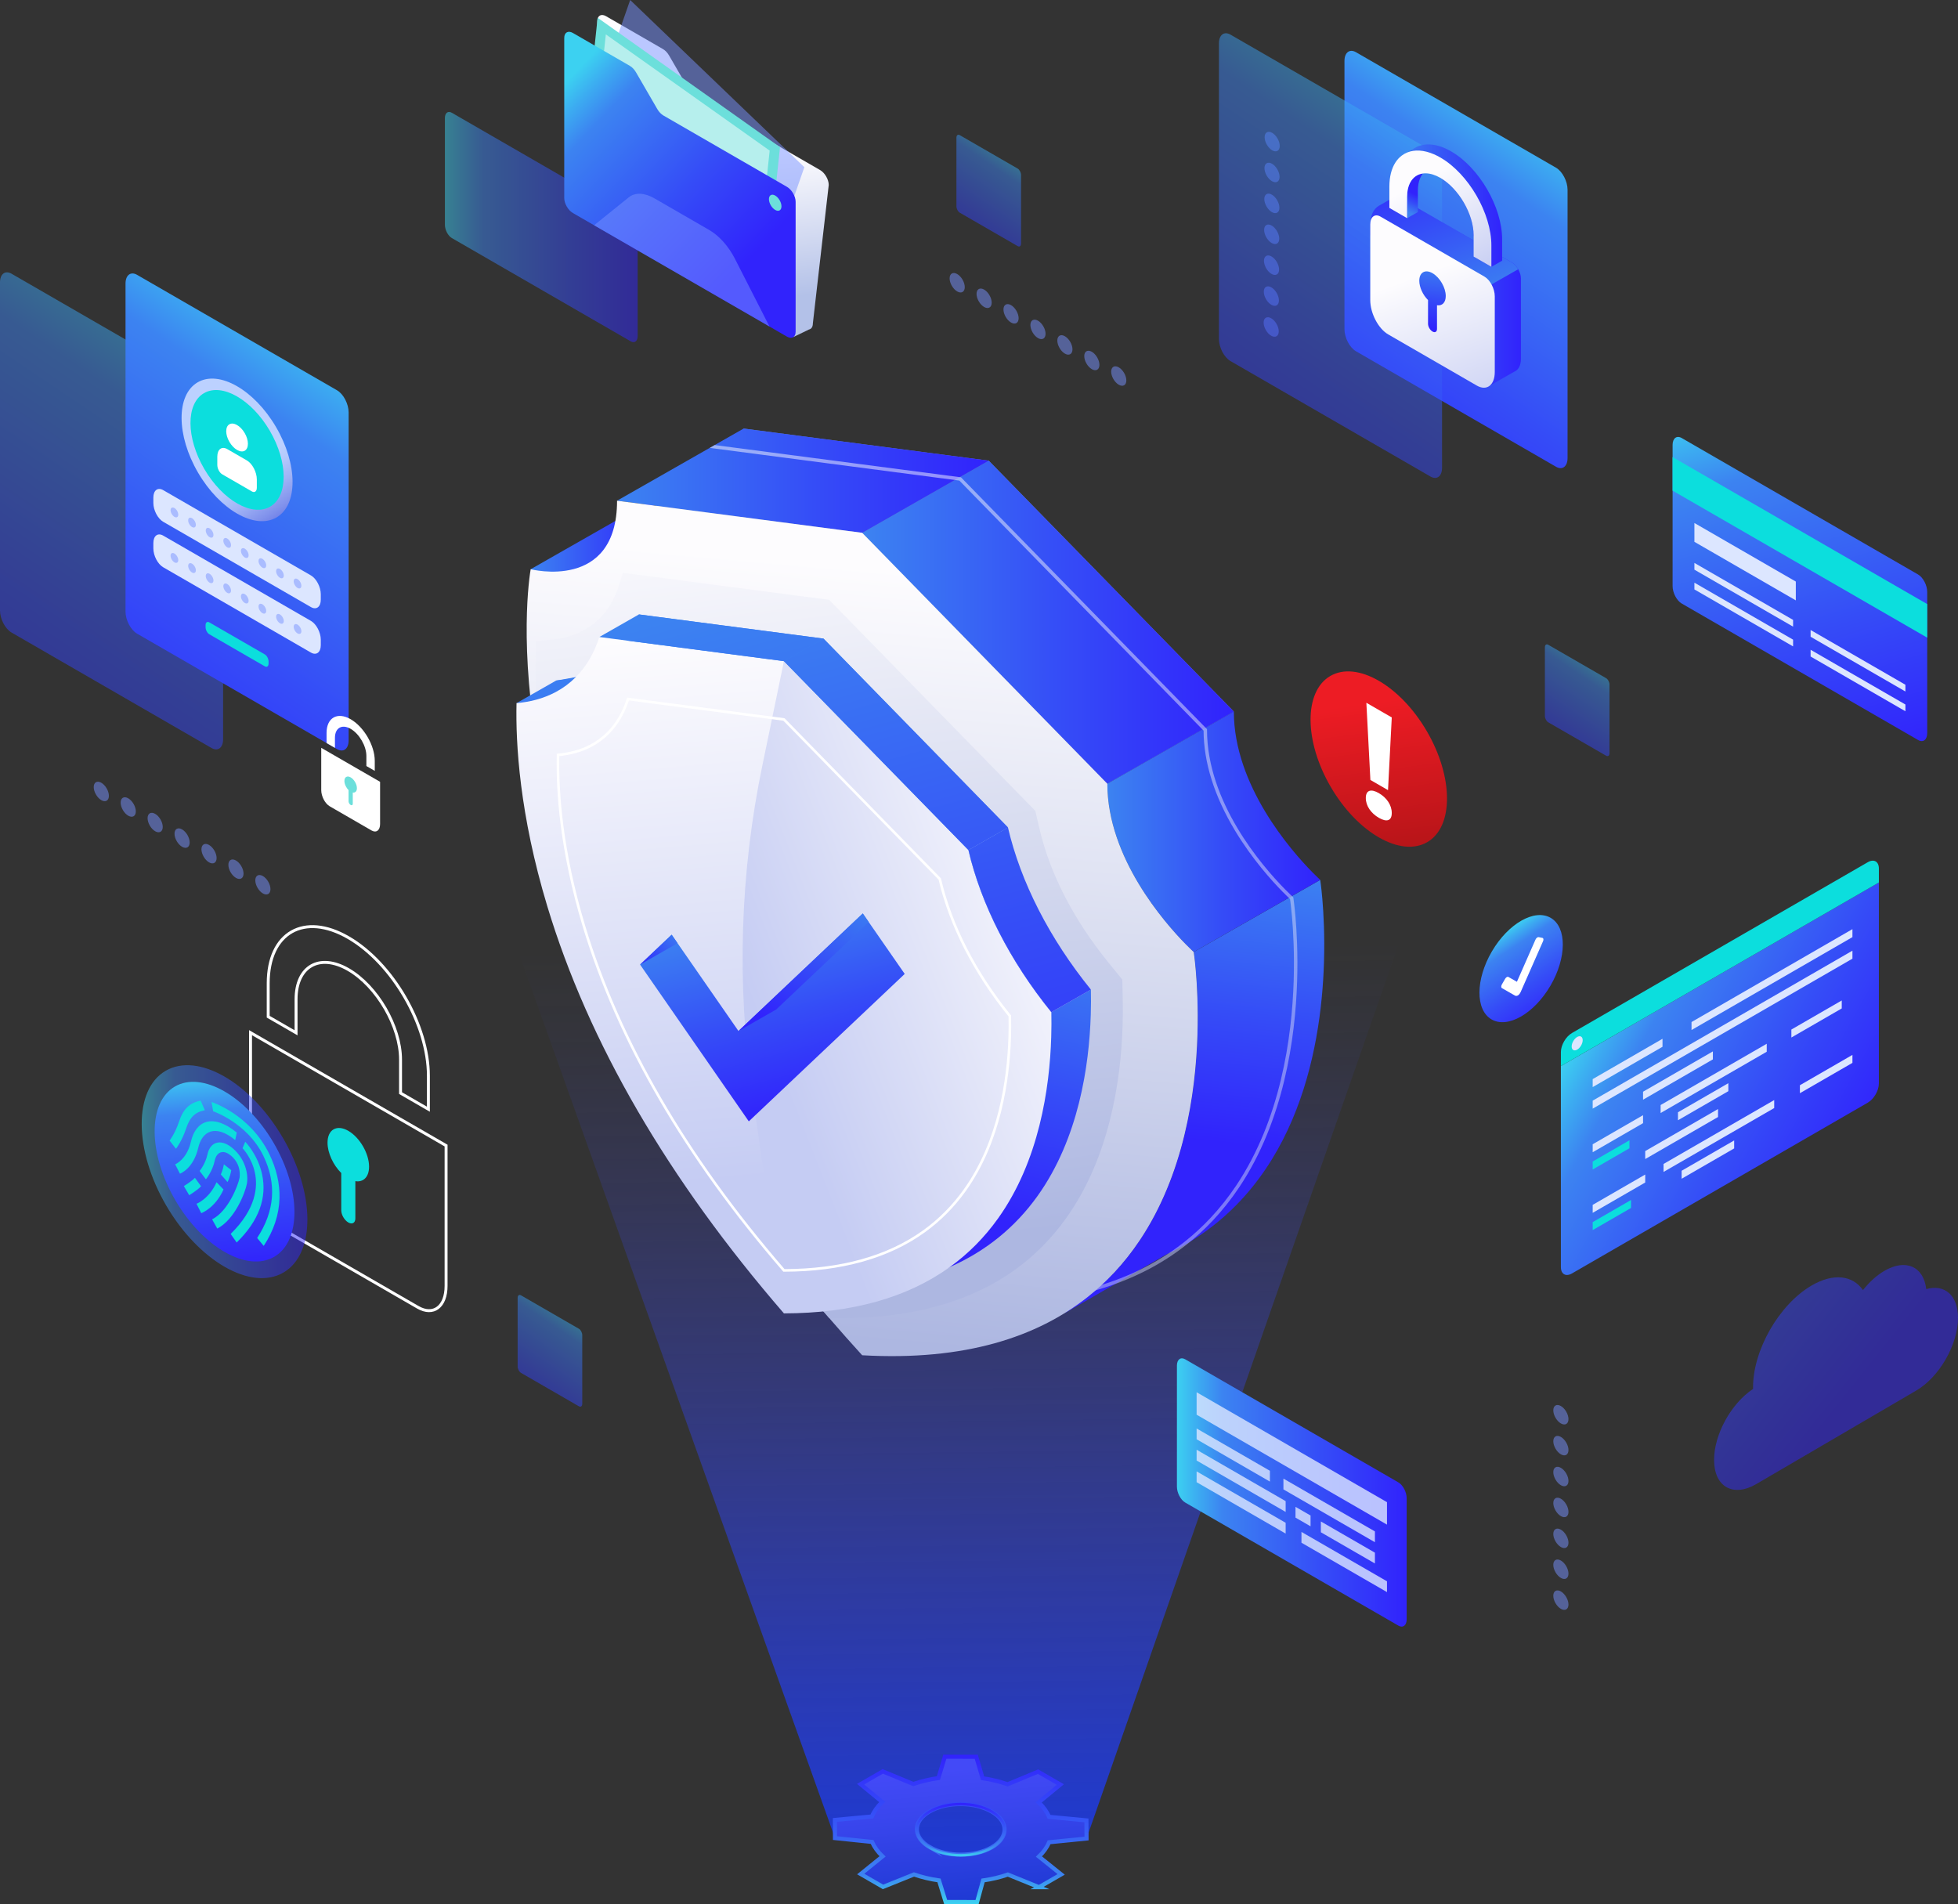 <?xml version="1.0" encoding="UTF-8"?> <svg xmlns="http://www.w3.org/2000/svg" xmlns:xlink="http://www.w3.org/1999/xlink" id="Layer_2" viewBox="0 0 4999.99 4862.19"><rect x="0" y="0" width="4999.99" height="4862.19" fill="#333333" stroke="none"/><defs><style>.cls-1{fill:url(#linear-gradient-38);}.cls-1,.cls-2,.cls-3,.cls-4,.cls-5,.cls-6,.cls-7,.cls-8,.cls-9,.cls-10,.cls-11,.cls-12,.cls-13,.cls-14,.cls-15,.cls-16,.cls-17,.cls-18,.cls-19,.cls-20,.cls-21,.cls-22,.cls-23,.cls-24,.cls-25,.cls-26,.cls-27,.cls-28,.cls-29,.cls-30,.cls-31,.cls-32,.cls-33,.cls-34,.cls-35,.cls-36,.cls-37,.cls-38,.cls-39,.cls-40,.cls-41,.cls-42,.cls-43,.cls-44,.cls-45,.cls-46,.cls-47,.cls-48,.cls-49,.cls-50,.cls-51,.cls-52,.cls-53,.cls-54{stroke-width:0px;}.cls-2{fill:url(#linear-gradient-12);}.cls-3{fill:#6cdfdb;}.cls-4{fill:url(#linear-gradient-17);}.cls-5{fill:url(#linear-gradient-19);}.cls-6{fill:url(#linear-gradient-33);}.cls-7{fill:url(#linear-gradient);}.cls-55,.cls-12,.cls-13,.cls-16,.cls-19,.cls-30,.cls-35,.cls-38,.cls-40,.cls-42{opacity:.5;}.cls-8{fill:url(#linear-gradient-21);}.cls-9{opacity:.8;}.cls-9,.cls-12,.cls-13,.cls-16,.cls-19,.cls-30,.cls-35,.cls-38,.cls-40,.cls-42{isolation:isolate;}.cls-9,.cls-54{fill:#dce6ff;}.cls-10{fill:#6c83b7;}.cls-11{fill:url(#linear-gradient-42);}.cls-12{fill:url(#linear-gradient-41);}.cls-13{fill:url(#linear-gradient-37);}.cls-14{fill:url(#linear-gradient-15);}.cls-15{fill:url(#linear-gradient-11);}.cls-16{fill:url(#linear-gradient-3);}.cls-17{fill:url(#linear-gradient-31);}.cls-56{stroke:url(#linear-gradient-30);stroke-width:6.36px;}.cls-56,.cls-57,.cls-58{fill:none;stroke-miterlimit:10;}.cls-57{stroke:url(#linear-gradient-29);stroke-width:10.49px;}.cls-18{fill:url(#linear-gradient-40);}.cls-19,.cls-26{fill:#fff;}.cls-20{fill:url(#linear-gradient-13);}.cls-21{fill:url(#linear-gradient-23);}.cls-22{fill:url(#linear-gradient-25);}.cls-23{fill:url(#linear-gradient-43);}.cls-24{fill:url(#linear-gradient-16);}.cls-25{fill:url(#linear-gradient-22);}.cls-27{fill:url(#linear-gradient-35);}.cls-28{fill:url(#linear-gradient-32);}.cls-29{fill:url(#linear-gradient-20);}.cls-30{fill:url(#linear-gradient-27);}.cls-31{fill:url(#linear-gradient-14);}.cls-32{fill:url(#linear-gradient-2);}.cls-33{fill:url(#linear-gradient-45);}.cls-34{fill:#0cdedd;}.cls-35{fill:url(#linear-gradient-4);}.cls-36{fill:url(#linear-gradient-7);}.cls-37{fill:url(#linear-gradient-39);}.cls-38{fill:url(#linear-gradient-6);}.cls-39{fill:url(#linear-gradient-9);}.cls-40{fill:url(#linear-gradient-5);}.cls-41{fill:#7892ff;}.cls-42{fill:url(#linear-gradient-34);}.cls-43{fill:url(#linear-gradient-36);}.cls-44{fill:url(#linear-gradient-48);}.cls-58{stroke:#fff;stroke-width:7.48px;}.cls-45{fill:url(#linear-gradient-8);}.cls-46{fill:url(#linear-gradient-47);}.cls-47{fill:url(#linear-gradient-24);}.cls-48{fill:url(#linear-gradient-26);}.cls-49{fill:url(#linear-gradient-18);}.cls-50{fill:url(#linear-gradient-44);}.cls-51{fill:url(#linear-gradient-46);}.cls-52{fill:url(#linear-gradient-28);}.cls-53{fill:url(#linear-gradient-10);}</style><linearGradient id="linear-gradient" x1="2445.81" y1="2441.73" x2="2473.05" y2="104.38" gradientTransform="translate(0 4861) scale(1 -1)" gradientUnits="userSpaceOnUse"><stop offset="0" stop-color="#434af7" stop-opacity="0"></stop><stop offset=".1" stop-color="#4149f5" stop-opacity=".05"></stop><stop offset=".27" stop-color="#3c46f0" stop-opacity=".18"></stop><stop offset=".49" stop-color="#3443e8" stop-opacity=".39"></stop><stop offset=".75" stop-color="#293ede" stop-opacity=".69"></stop><stop offset="1" stop-color="#1e39d3"></stop></linearGradient><linearGradient id="linear-gradient-2" x1="3005.43" y1="1049.9" x2="3592.12" y2="1049.9" gradientTransform="translate(0 4861) scale(1 -1)" gradientUnits="userSpaceOnUse"><stop offset="0" stop-color="#3cd1f1"></stop><stop offset=".09" stop-color="#3cacf1"></stop><stop offset=".2" stop-color="#3c83f1"></stop><stop offset=".63" stop-color="#354cf7"></stop><stop offset="1" stop-color="#3123fc"></stop></linearGradient><linearGradient id="linear-gradient-3" x1="4090.94" y1="3166.88" x2="3933.88" y2="2933.89" gradientTransform="translate(0 4861) scale(1 -1)" gradientUnits="userSpaceOnUse"><stop offset="0" stop-color="#3cd1f1"></stop><stop offset=".09" stop-color="#3cacf1"></stop><stop offset=".2" stop-color="#3c83f1"></stop><stop offset=".63" stop-color="#354cf7"></stop><stop offset="1" stop-color="#3123fc"></stop></linearGradient><linearGradient id="linear-gradient-4" x1="2588.23" y1="4468.21" x2="2431.17" y2="4235.22" gradientTransform="translate(0 4861) scale(1 -1)" gradientUnits="userSpaceOnUse"><stop offset="0" stop-color="#3cd1f1"></stop><stop offset=".09" stop-color="#3cacf1"></stop><stop offset=".2" stop-color="#3c83f1"></stop><stop offset=".63" stop-color="#354cf7"></stop><stop offset="1" stop-color="#3123fc"></stop></linearGradient><linearGradient id="linear-gradient-5" x1="1467.75" y1="1505.63" x2="1310.68" y2="1272.63" gradientTransform="translate(0 4861) scale(1 -1)" gradientUnits="userSpaceOnUse"><stop offset="0" stop-color="#3cd1f1"></stop><stop offset=".09" stop-color="#3cacf1"></stop><stop offset=".2" stop-color="#3c83f1"></stop><stop offset=".63" stop-color="#354cf7"></stop><stop offset="1" stop-color="#3123fc"></stop></linearGradient><linearGradient id="linear-gradient-6" x1="573.2" y1="3984.2" x2="-141.3" y2="2924.29" gradientTransform="translate(0 4861) scale(1 -1)" gradientUnits="userSpaceOnUse"><stop offset="0" stop-color="#3cd1f1"></stop><stop offset=".09" stop-color="#3cacf1"></stop><stop offset=".2" stop-color="#3c83f1"></stop><stop offset=".63" stop-color="#354cf7"></stop><stop offset="1" stop-color="#3123fc"></stop></linearGradient><linearGradient id="linear-gradient-7" x1="893.74" y1="3981.36" x2="179.25" y2="2921.45" gradientTransform="translate(0 4861) scale(1 -1)" gradientUnits="userSpaceOnUse"><stop offset="0" stop-color="#3cd1f1"></stop><stop offset=".09" stop-color="#3cacf1"></stop><stop offset=".2" stop-color="#3c83f1"></stop><stop offset=".63" stop-color="#354cf7"></stop><stop offset="1" stop-color="#3123fc"></stop></linearGradient><linearGradient id="linear-gradient-8" x1="412.78" y1="3350.13" x2="672.34" y2="3066.54" gradientTransform="translate(-1535.57 3911.22) rotate(60.31) scale(1 -1) skewX(-30)" gradientUnits="userSpaceOnUse"><stop offset=".53" stop-color="#bcd1ff"></stop><stop offset=".59" stop-color="#b4c9fc"></stop><stop offset=".68" stop-color="#a1b4f6"></stop><stop offset=".79" stop-color="#8192ec"></stop><stop offset=".91" stop-color="#5663df"></stop><stop offset="1" stop-color="#3540d5"></stop></linearGradient><linearGradient id="linear-gradient-9" x1="1355.18" y1="3472.66" x2="1678.33" y2="3472.66" gradientTransform="translate(0 4861) scale(1 -1)" gradientUnits="userSpaceOnUse"><stop offset="0" stop-color="#3c83f1"></stop><stop offset=".54" stop-color="#354cf7"></stop><stop offset="1" stop-color="#3123fc"></stop></linearGradient><linearGradient id="linear-gradient-10" x1="3125.11" y1="2657.07" x2="3050.73" y2="1950.44" gradientTransform="translate(0 4861) scale(1 -1)" gradientUnits="userSpaceOnUse"><stop offset="0" stop-color="#3c83f1"></stop><stop offset=".54" stop-color="#354cf7"></stop><stop offset="1" stop-color="#3123fc"></stop></linearGradient><linearGradient id="linear-gradient-11" x1="2543.33" y1="4301.75" x2="3639.25" y2="4301.75" gradientTransform="translate(-.87 5010.43) rotate(30) scale(1 -1) skewX(-30)" gradientUnits="userSpaceOnUse"><stop offset="0" stop-color="#3c83f1"></stop><stop offset=".54" stop-color="#354cf7"></stop><stop offset="1" stop-color="#3123fc"></stop></linearGradient><linearGradient id="linear-gradient-12" x1="3266.13" y1="4049.84" x2="3893.94" y2="4049.84" gradientTransform="translate(-.87 5010.43) rotate(30) scale(1 -1) skewX(-30)" gradientUnits="userSpaceOnUse"><stop offset="0" stop-color="#3c83f1"></stop><stop offset=".54" stop-color="#354cf7"></stop><stop offset="1" stop-color="#3123fc"></stop></linearGradient><linearGradient id="linear-gradient-13" x1="1820.52" y1="4301.75" x2="2916.45" y2="4301.75" gradientTransform="translate(-.87 5010.43) rotate(30) scale(1 -1) skewX(-30)" gradientUnits="userSpaceOnUse"><stop offset="0" stop-color="#3c83f1"></stop><stop offset=".54" stop-color="#354cf7"></stop><stop offset="1" stop-color="#3123fc"></stop></linearGradient><linearGradient id="linear-gradient-14" x1="3012.67" y1="1635.61" x2="2283.26" y2="3873.87" gradientTransform="translate(0 4861) scale(1 -1)" gradientUnits="userSpaceOnUse"><stop offset="0" stop-color="#c5ccf3"></stop><stop offset=".25" stop-color="#d3d8f5"></stop><stop offset="1" stop-color="#fdfcfe"></stop></linearGradient><linearGradient id="linear-gradient-15" x1="2084.14" y1="1446.29" x2="2260.42" y2="3408.86" gradientTransform="translate(0 4861) scale(1 -1)" gradientUnits="userSpaceOnUse"><stop offset="0" stop-color="#adb7e1"></stop><stop offset=".46" stop-color="#d3d8ee"></stop><stop offset="1" stop-color="#fdfcfe"></stop></linearGradient><linearGradient id="linear-gradient-16" x1="2244.2" y1="1665.08" x2="2005.38" y2="3619.01" gradientTransform="translate(0 4861) scale(1 -1)" gradientUnits="userSpaceOnUse"><stop offset="0" stop-color="#adb7e1"></stop><stop offset=".46" stop-color="#d3d8ee"></stop><stop offset="1" stop-color="#fdfcfe"></stop></linearGradient><linearGradient id="linear-gradient-17" x1="2093" y1="2607.13" x2="1931.58" y2="1880.78" gradientTransform="translate(0 4861) scale(1 -1)" gradientUnits="userSpaceOnUse"><stop offset="0" stop-color="#3c83f1"></stop><stop offset=".54" stop-color="#354cf7"></stop><stop offset="1" stop-color="#3123fc"></stop></linearGradient><linearGradient id="linear-gradient-18" x1="1365.39" y1="3206.63" x2="1861.21" y2="1376.23" gradientTransform="translate(0 4861) scale(1 -1)" gradientUnits="userSpaceOnUse"><stop offset="0" stop-color="#3c83f1"></stop><stop offset=".54" stop-color="#354cf7"></stop><stop offset="1" stop-color="#3123fc"></stop></linearGradient><linearGradient id="linear-gradient-19" x1="1769.14" y1="1836.19" x2="1646.38" y2="3234.61" gradientTransform="translate(0 4861) scale(1 -1)" gradientUnits="userSpaceOnUse"><stop offset="0" stop-color="#c5ccf3"></stop><stop offset=".25" stop-color="#d3d8f5"></stop><stop offset="1" stop-color="#fdfcfe"></stop></linearGradient><linearGradient id="linear-gradient-20" x1="1926.94" y1="2277.51" x2="2767.2" y2="2606.57" gradientTransform="translate(0 4861) scale(1 -1)" gradientUnits="userSpaceOnUse"><stop offset="0" stop-color="#c5ccf3"></stop><stop offset=".25" stop-color="#d3d8f5"></stop><stop offset="1" stop-color="#fdfcfe"></stop></linearGradient><linearGradient id="linear-gradient-21" x1="2162.69" y1="3422.6" x2="2658.51" y2="1592.2" gradientTransform="translate(0 4861) scale(1 -1)" gradientUnits="userSpaceOnUse"><stop offset="0" stop-color="#3c83f1"></stop><stop offset=".54" stop-color="#354cf7"></stop><stop offset="1" stop-color="#3123fc"></stop></linearGradient><linearGradient id="linear-gradient-22" x1="2367.43" y1="3478.07" x2="2863.25" y2="1647.66" gradientTransform="translate(0 4861) scale(1 -1)" gradientUnits="userSpaceOnUse"><stop offset="0" stop-color="#3c83f1"></stop><stop offset=".54" stop-color="#354cf7"></stop><stop offset="1" stop-color="#3123fc"></stop></linearGradient><linearGradient id="linear-gradient-23" x1="1792.36" y1="3322.29" x2="2288.18" y2="1491.88" gradientTransform="translate(0 4861) scale(1 -1)" gradientUnits="userSpaceOnUse"><stop offset="0" stop-color="#3c83f1"></stop><stop offset=".54" stop-color="#354cf7"></stop><stop offset="1" stop-color="#3123fc"></stop></linearGradient><linearGradient id="linear-gradient-24" x1="1932.55" y1="2533.06" x2="2066.31" y2="2039.26" gradientTransform="translate(0 4861) scale(1 -1)" gradientUnits="userSpaceOnUse"><stop offset="0" stop-color="#3c83f1"></stop><stop offset=".54" stop-color="#354cf7"></stop><stop offset="1" stop-color="#3123fc"></stop></linearGradient><linearGradient id="linear-gradient-25" x1="1739.01" y1="2478.65" x2="1634.04" y2="2380" gradientTransform="translate(0 4861) scale(1 -1)" gradientUnits="userSpaceOnUse"><stop offset="0" stop-color="#3c83f1"></stop><stop offset=".54" stop-color="#354cf7"></stop><stop offset="1" stop-color="#3123fc"></stop></linearGradient><linearGradient id="linear-gradient-26" x1="2168.59" y1="2585.52" x2="1986.58" y2="2244.9" gradientTransform="translate(0 4861) scale(1 -1)" gradientUnits="userSpaceOnUse"><stop offset="0" stop-color="#3c83f1"></stop><stop offset=".54" stop-color="#354cf7"></stop><stop offset="1" stop-color="#3123fc"></stop></linearGradient><linearGradient id="linear-gradient-27" x1="3942.36" y1="1908.62" x2="4724.36" y2="1285.92" gradientTransform="translate(0 4861) scale(1 -1)" gradientUnits="userSpaceOnUse"><stop offset="0" stop-color="#3cd1f1"></stop><stop offset=".09" stop-color="#3cacf1"></stop><stop offset=".2" stop-color="#3c83f1"></stop><stop offset=".63" stop-color="#354cf7"></stop><stop offset="1" stop-color="#3123fc"></stop></linearGradient><linearGradient id="linear-gradient-28" x1="2118.89" y1="896.66" x2="2466.37" y2="599.75" gradientTransform="translate(-280.19 3974.23) rotate(30) scale(1 -1) skewX(30)" gradientUnits="userSpaceOnUse"><stop offset="0" stop-color="#434af7"></stop><stop offset=".37" stop-color="#3845ec"></stop><stop offset="1" stop-color="#1e39d3"></stop></linearGradient><linearGradient id="linear-gradient-29" x1="2453.32" y1="380.34" x2="2453.32" y2="-1.19" gradientTransform="translate(0 4861) scale(1 -1)" gradientUnits="userSpaceOnUse"><stop offset="0" stop-color="#3123fc"></stop><stop offset=".37" stop-color="#354cf7"></stop><stop offset=".8" stop-color="#3c83f1"></stop><stop offset=".91" stop-color="#3cacf1"></stop><stop offset="1" stop-color="#3cd1f1"></stop></linearGradient><linearGradient id="linear-gradient-30" x1="2453.31" y1="120.38" x2="2453.31" y2="257.36" gradientTransform="translate(0 4861) scale(1 -1)" gradientUnits="userSpaceOnUse"><stop offset="0" stop-color="#3cd1f1"></stop><stop offset=".09" stop-color="#3cacf1"></stop><stop offset=".2" stop-color="#3c83f1"></stop><stop offset=".63" stop-color="#354cf7"></stop><stop offset="1" stop-color="#3123fc"></stop></linearGradient><linearGradient id="linear-gradient-31" x1="3963.63" y1="3626.44" x2="3808.82" y2="3917.7" gradientTransform="translate(-617.02 2390.39) rotate(60.31) scale(1 -1) skewX(-30)" gradientUnits="userSpaceOnUse"><stop offset="0" stop-color="#b01417"></stop><stop offset=".3" stop-color="#c3161b"></stop><stop offset="1" stop-color="#ed1c24"></stop></linearGradient><linearGradient id="linear-gradient-32" x1="4281.51" y1="1855.3" x2="4970.28" y2="1108.25" gradientTransform="translate(398.42 6785.2) rotate(-30) scale(1 -1) skewX(30)" gradientUnits="userSpaceOnUse"><stop offset="0" stop-color="#3cd1f1"></stop><stop offset=".09" stop-color="#3cacf1"></stop><stop offset=".2" stop-color="#3c83f1"></stop><stop offset=".63" stop-color="#354cf7"></stop><stop offset="1" stop-color="#3123fc"></stop></linearGradient><linearGradient id="linear-gradient-33" x1="5127.8" y1="3844.72" x2="5413.1" y2="2901.02" gradientTransform="translate(-679 4861) scale(1 -1)" gradientUnits="userSpaceOnUse"><stop offset="0" stop-color="#3cd1f1"></stop><stop offset=".09" stop-color="#3cacf1"></stop><stop offset=".2" stop-color="#3c83f1"></stop><stop offset=".63" stop-color="#354cf7"></stop><stop offset="1" stop-color="#3123fc"></stop></linearGradient><linearGradient id="linear-gradient-34" x1="1136.14" y1="4281.2" x2="1628.33" y2="4281.2" gradientTransform="translate(0 4861) scale(1 -1)" gradientUnits="userSpaceOnUse"><stop offset="0" stop-color="#3cd1f1"></stop><stop offset=".09" stop-color="#3cacf1"></stop><stop offset=".2" stop-color="#3c83f1"></stop><stop offset=".63" stop-color="#354cf7"></stop><stop offset="1" stop-color="#3123fc"></stop></linearGradient><linearGradient id="linear-gradient-35" x1="1856.84" y1="4082.49" x2="1814.39" y2="4448.65" gradientTransform="translate(0 4861) scale(1 -1)" gradientUnits="userSpaceOnUse"><stop offset="0" stop-color="#b3c1e8"></stop><stop offset=".42" stop-color="#d3daf1"></stop><stop offset="1" stop-color="#fdfcfe"></stop></linearGradient><linearGradient id="linear-gradient-36" x1="1588.06" y1="4580.2" x2="1990.09" y2="4252.4" gradientTransform="translate(137.25 4632.87) rotate(30) scale(1 -1) skewX(-30)" gradientUnits="userSpaceOnUse"><stop offset="0" stop-color="#3cd1f1"></stop><stop offset=".09" stop-color="#3cacf1"></stop><stop offset=".2" stop-color="#3c83f1"></stop><stop offset=".63" stop-color="#354cf7"></stop><stop offset="1" stop-color="#3123fc"></stop></linearGradient><linearGradient id="linear-gradient-37" x1="361.83" y1="1869.06" x2="784.96" y2="1869.06" gradientTransform="translate(-864.89 4316.15) rotate(30.31) scale(1 -1)" gradientUnits="userSpaceOnUse"><stop offset="0" stop-color="#3cd1f1"></stop><stop offset=".09" stop-color="#3cacf1"></stop><stop offset=".2" stop-color="#3c83f1"></stop><stop offset=".63" stop-color="#354cf7"></stop><stop offset="1" stop-color="#3123fc"></stop></linearGradient><linearGradient id="linear-gradient-38" x1="548.96" y1="2125.18" x2="596.63" y2="1625.74" gradientTransform="translate(-864.89 4316.14) rotate(30.31) scale(1 -1)" gradientUnits="userSpaceOnUse"><stop offset="0" stop-color="#3cd1f1"></stop><stop offset=".09" stop-color="#3cacf1"></stop><stop offset=".2" stop-color="#3c83f1"></stop><stop offset=".63" stop-color="#354cf7"></stop><stop offset="1" stop-color="#3123fc"></stop></linearGradient><linearGradient id="linear-gradient-39" x1="3826.74" y1="2475.65" x2="3961.25" y2="2270.22" gradientTransform="translate(-137.17 324.93) rotate(59.69) scale(1 -1)" gradientUnits="userSpaceOnUse"><stop offset="0" stop-color="#3cd1f1"></stop><stop offset=".09" stop-color="#3cacf1"></stop><stop offset=".2" stop-color="#3c83f1"></stop><stop offset=".63" stop-color="#354cf7"></stop><stop offset="1" stop-color="#3123fc"></stop></linearGradient><linearGradient id="linear-gradient-40" x1="3960.88" y1="4558.52" x2="3359.3" y2="3666.1" gradientTransform="translate(0 4861) scale(1 -1)" gradientUnits="userSpaceOnUse"><stop offset="0" stop-color="#3cd1f1"></stop><stop offset=".09" stop-color="#3cacf1"></stop><stop offset=".2" stop-color="#3c83f1"></stop><stop offset=".63" stop-color="#354cf7"></stop><stop offset="1" stop-color="#3123fc"></stop></linearGradient><linearGradient id="linear-gradient-41" x1="3661.22" y1="4599.44" x2="3007.91" y2="3630.3" gradientTransform="translate(0 4861) scale(1 -1)" gradientUnits="userSpaceOnUse"><stop offset="0" stop-color="#3cd1f1"></stop><stop offset=".09" stop-color="#3cacf1"></stop><stop offset=".2" stop-color="#3c83f1"></stop><stop offset=".63" stop-color="#354cf7"></stop><stop offset="1" stop-color="#3123fc"></stop></linearGradient><linearGradient id="linear-gradient-42" x1="7836.06" y1="6732.52" x2="8203.26" y2="6732.52" gradientTransform="translate(-3220.36 4528.79) rotate(30) scale(1 -1) skewX(-30)" gradientUnits="userSpaceOnUse"><stop offset="0" stop-color="#3c83f1"></stop><stop offset=".54" stop-color="#354cf7"></stop><stop offset="1" stop-color="#3123fc"></stop></linearGradient><linearGradient id="linear-gradient-43" x1="8047.79" y1="6721.44" x2="7848.38" y2="6994.92" gradientTransform="translate(-3220.36 4528.79) rotate(30) scale(1 -1) skewX(-30)" gradientUnits="userSpaceOnUse"><stop offset="0" stop-color="#3c83f1"></stop><stop offset=".54" stop-color="#354cf7"></stop><stop offset="1" stop-color="#3123fc"></stop></linearGradient><linearGradient id="linear-gradient-44" x1="7128.1" y1="3759.11" x2="6979.25" y2="4162.59" gradientTransform="translate(-3345.78 4861) scale(1 -1)" gradientUnits="userSpaceOnUse"><stop offset="0" stop-color="#c5ccf3"></stop><stop offset=".25" stop-color="#d3d8f5"></stop><stop offset="1" stop-color="#fdfcfe"></stop></linearGradient><linearGradient id="linear-gradient-45" x1="7924.25" y1="6771.79" x2="7968.91" y2="6644.98" gradientTransform="translate(-3220.36 4528.79) rotate(30) scale(1 -1) skewX(-30)" gradientUnits="userSpaceOnUse"><stop offset="0" stop-color="#3c83f1"></stop><stop offset=".54" stop-color="#354cf7"></stop><stop offset="1" stop-color="#3123fc"></stop></linearGradient><linearGradient id="linear-gradient-46" x1="7832.97" y1="6948.31" x2="8147.83" y2="6948.31" gradientTransform="translate(-3220.36 4528.79) rotate(30) scale(1 -1) skewX(-30)" gradientUnits="userSpaceOnUse"><stop offset="0" stop-color="#3c83f1"></stop><stop offset=".54" stop-color="#354cf7"></stop><stop offset="1" stop-color="#3123fc"></stop></linearGradient><linearGradient id="linear-gradient-47" x1="7894.32" y1="6863.05" x2="7890.56" y2="6909.79" gradientTransform="translate(-3220.36 4528.79) rotate(30) scale(1 -1) skewX(-30)" gradientUnits="userSpaceOnUse"><stop offset="0" stop-color="#3c83f1"></stop><stop offset=".54" stop-color="#354cf7"></stop><stop offset="1" stop-color="#3123fc"></stop></linearGradient><linearGradient id="linear-gradient-48" x1="7125.38" y1="4141.98" x2="6972.6" y2="4400.52" gradientTransform="translate(-3345.78 4861) scale(1 -1)" gradientUnits="userSpaceOnUse"><stop offset="0" stop-color="#c5ccf3"></stop><stop offset=".25" stop-color="#d3d8f5"></stop><stop offset="1" stop-color="#fdfcfe"></stop></linearGradient></defs><g id="Cybersecurity_Privacy_Protection"><g id="Element"><path id="lighting" class="cls-7" d="m3642.8,2207.22H1243.87l888.37,2486.46,190.07.34c16.61,33.23,68.95,57.5,130.99,57.5s113.9-24.05,130.77-57.03l190.52.34,868.2-2487.61h.01Z"></path><g id="Data"><path class="cls-32" d="m3570.85,4151.09l-544.15-314.17c-11.75-6.78-21.27-24.98-21.27-40.64v-309.08c0-15.66,9.52-22.86,21.27-16.08l544.15,314.17c11.75,6.78,21.27,24.98,21.27,40.64v309.08c0,15.66-9.52,22.86-21.27,16.08Z"></path><polygon class="cls-9" points="3541.87 3893.26 3055.68 3612.56 3055.68 3555.19 3541.87 3835.89 3541.87 3893.26"></polygon><polygon class="cls-9" points="3283.06 3860.83 3055.68 3729.55 3055.68 3701.98 3283.06 3833.25 3283.06 3860.83"></polygon><polygon class="cls-9" points="3346.65 3897.54 3308.22 3875.35 3308.22 3847.78 3346.65 3869.97 3346.65 3897.54"></polygon><polygon class="cls-9" points="3511.02 3992.44 3373 3912.75 3373 3885.18 3511.02 3964.87 3511.02 3992.44"></polygon><polygon class="cls-9" points="3283.06 3916.13 3055.68 3784.85 3055.68 3757.28 3283.06 3888.55 3283.06 3916.13"></polygon><polygon class="cls-9" points="3541.87 4065.55 3323.43 3939.44 3323.43 3911.86 3541.87 4037.98 3541.87 4065.55"></polygon><polygon class="cls-9" points="3242.83 3783.32 3055.68 3675.26 3055.68 3647.69 3242.83 3755.74 3242.83 3783.32"></polygon><polygon class="cls-9" points="3511.02 3938.16 3277.38 3803.26 3277.38 3775.69 3511.02 3910.58 3511.02 3938.16"></polygon></g><g id="square"><path id="square-2" class="cls-16" d="m4101.49,1929.8l-147.86-85.36c-4.73-2.73-8.56-10.05-8.56-16.35v-175.14c0-6.3,3.83-9.2,8.56-6.47l147.86,85.36c4.73,2.73,8.56,10.05,8.56,16.35v175.14c0,6.3-3.83,9.2-8.56,6.47Z"></path><path id="square-3" class="cls-35" d="m2598.78,628.47l-147.86-85.36c-4.73-2.73-8.56-10.05-8.56-16.35v-175.14c0-6.3,3.83-9.2,8.56-6.47l147.86,85.36c4.73,2.73,8.56,10.05,8.56,16.35v175.14c0,6.3-3.83,9.2-8.56,6.47Z"></path><path id="square-4" class="cls-40" d="m1478.29,3591.06l-147.86-85.36c-4.73-2.73-8.56-10.05-8.56-16.35v-175.14c0-6.3,3.83-9.2,8.56-6.47l147.86,85.36c4.73,2.73,8.56,10.05,8.56,16.35v175.14c0,6.3-3.83,9.2-8.56,6.47Z"></path></g><g id="dots"><g id="dots-2" class="cls-55"><ellipse class="cls-41" cx="258.72" cy="2021.03" rx="15.74" ry="27.27" transform="translate(-984.61 406.83) rotate(-30.31)"></ellipse><ellipse class="cls-41" cx="327.48" cy="2060.73" rx="15.74" ry="27.27" transform="translate(-995.24 446.96) rotate(-30.31)"></ellipse><ellipse class="cls-41" cx="396.25" cy="2100.43" rx="15.74" ry="27.27" transform="translate(-1005.88 487.09) rotate(-30.31)"></ellipse><ellipse class="cls-41" cx="465.01" cy="2140.14" rx="15.74" ry="27.27" transform="translate(-1016.52 527.22) rotate(-30.31)"></ellipse><ellipse class="cls-41" cx="533.78" cy="2179.84" rx="15.74" ry="27.27" transform="translate(-1027.15 567.36) rotate(-30.31)"></ellipse><ellipse class="cls-41" cx="602.54" cy="2219.55" rx="15.74" ry="27.27" transform="translate(-1037.79 607.49) rotate(-30.31)"></ellipse><ellipse class="cls-41" cx="671.31" cy="2259.24" rx="15.74" ry="27.27" transform="translate(-1048.43 647.62) rotate(-30.31)"></ellipse></g><g id="dots-3" class="cls-55"><ellipse class="cls-41" cx="2444.31" cy="722" rx="15.74" ry="27.27" transform="translate(-30.26 1332.28) rotate(-30.31)"></ellipse><ellipse class="cls-41" cx="2513.08" cy="761.7" rx="15.74" ry="27.27" transform="translate(-40.9 1372.41) rotate(-30.31)"></ellipse><ellipse class="cls-41" cx="2581.84" cy="801.41" rx="15.74" ry="27.27" transform="translate(-51.54 1412.55) rotate(-30.31)"></ellipse><ellipse class="cls-41" cx="2650.61" cy="841.11" rx="15.74" ry="27.27" transform="translate(-62.17 1452.68) rotate(-30.31)"></ellipse><ellipse class="cls-41" cx="2719.36" cy="880.81" rx="15.74" ry="27.27" transform="translate(-72.81 1492.8) rotate(-30.31)"></ellipse><ellipse class="cls-41" cx="2788.14" cy="920.51" rx="15.74" ry="27.27" transform="translate(-83.44 1532.94) rotate(-30.31)"></ellipse><ellipse class="cls-41" cx="2856.9" cy="960.22" rx="15.74" ry="27.27" transform="translate(-94.09 1573.07) rotate(-30.31)"></ellipse></g><g id="dots-4" class="cls-55"><ellipse class="cls-41" cx="3985.91" cy="3612.61" rx="15.74" ry="27.27" transform="translate(-1278.36 2505.42) rotate(-30.31)"></ellipse><ellipse class="cls-41" cx="3985.91" cy="3691.51" rx="15.74" ry="27.27" transform="translate(-1318.18 2516.2) rotate(-30.31)"></ellipse><ellipse class="cls-41" cx="3985.9" cy="3770.42" rx="15.74" ry="27.27" transform="translate(-1358.01 2526.99) rotate(-30.31)"></ellipse><ellipse class="cls-41" cx="3985.91" cy="3849.34" rx="15.74" ry="27.27" transform="translate(-1397.83 2537.78) rotate(-30.31)"></ellipse><ellipse class="cls-41" cx="3985.9" cy="3928.24" rx="15.74" ry="27.27" transform="translate(-1437.65 2548.56) rotate(-30.31)"></ellipse><ellipse class="cls-41" cx="3985.9" cy="4007.14" rx="15.74" ry="27.27" transform="translate(-1477.48 2559.34) rotate(-30.31)"></ellipse><ellipse class="cls-41" cx="3985.9" cy="4086.06" rx="15.74" ry="27.27" transform="translate(-1517.3 2570.13) rotate(-30.31)"></ellipse></g></g><g id="Log_in"><path id="rectangle" class="cls-38" d="m540.16,1910.07L29.55,1615.27c-16.32-9.42-29.55-34.7-29.55-56.46v-837.47c0-21.76,13.23-31.76,29.55-22.34l510.61,294.8c16.32,9.42,29.55,34.7,29.55,56.46v837.47c0,21.76-13.23,31.76-29.55,22.34Z"></path><g id="Log_in-2"><path class="cls-36" d="m860.7,1912.92l-510.61-294.8c-16.32-9.42-29.55-34.7-29.55-56.46v-837.47c0-21.76,13.23-31.76,29.55-22.34l510.61,294.8c16.32,9.42,29.55,34.7,29.55,56.46v837.47c0,21.76-13.23,31.76-29.55,22.34Z"></path><ellipse class="cls-45" cx="605.39" cy="1148.85" rx="115.33" ry="199.77" transform="translate(-497.05 462.56) rotate(-30.31)"></ellipse><ellipse class="cls-34" cx="605.38" cy="1148.85" rx="96.83" ry="167.72" transform="translate(-497.05 462.56) rotate(-30.31)"></ellipse><ellipse class="cls-26" cx="605.39" cy="1117.17" rx="22.54" ry="39.04" transform="translate(-481.06 458.24) rotate(-30.31)"></ellipse><path class="cls-26" d="m643.33,1254.97l-75.88-43.81c-6.91-3.99-12.52-14.7-12.52-23.92v-21.11c0-18.77,11.41-27.4,25.49-19.27l49.93,28.82c14.08,8.13,25.49,29.94,25.49,48.71v21.11c0,9.22-5.6,13.46-12.52,9.46h.01Z"></path><path class="cls-34" d="m676.35,1701.56l-141.92-81.94c-5.23-3.02-9.46-11.11-9.46-18.08v-5.18c0-6.97,4.24-10.17,9.46-7.15l141.92,81.94c5.23,3.02,9.46,11.11,9.46,18.08v5.18c0,6.97-4.24,10.17-9.46,7.15h0Z"></path><path class="cls-54" d="m794.03,1666.36l-377.26-217.81c-13.89-8.02-25.16-29.54-25.16-48.06v-13.76c0-18.52,11.26-27.04,25.16-19.02l377.26,217.81c13.89,8.02,25.16,29.54,25.16,48.06v13.76c0,18.52-11.26,27.04-25.16,19.02h0Z"></path><g class="cls-55"><ellipse class="cls-41" cx="445.42" cy="1424.7" rx="7.99" ry="13.84" transform="translate(-658.13 419.54) rotate(-30.31)"></ellipse></g><g class="cls-55"><ellipse class="cls-41" cx="490.34" cy="1450.62" rx="7.99" ry="13.84" transform="translate(-665.07 445.76) rotate(-30.31)"></ellipse></g><g class="cls-55"><ellipse class="cls-41" cx="535.25" cy="1476.55" rx="7.99" ry="13.84" transform="translate(-672.02 471.96) rotate(-30.31)"></ellipse></g><g class="cls-55"><ellipse class="cls-41" cx="580.15" cy="1502.48" rx="7.99" ry="13.84" transform="translate(-678.96 498.17) rotate(-30.31)"></ellipse></g><g class="cls-55"><ellipse class="cls-41" cx="625.06" cy="1528.41" rx="7.99" ry="13.84" transform="translate(-685.91 524.38) rotate(-30.31)"></ellipse></g><g class="cls-55"><ellipse class="cls-41" cx="669.98" cy="1554.34" rx="7.99" ry="13.84" transform="translate(-692.86 550.59) rotate(-30.31)"></ellipse></g><g class="cls-55"><ellipse class="cls-41" cx="714.89" cy="1580.27" rx="7.99" ry="13.84" transform="translate(-699.81 576.8) rotate(-30.31)"></ellipse></g><g class="cls-55"><ellipse class="cls-41" cx="759.79" cy="1606.2" rx="7.99" ry="13.84" transform="translate(-706.75 603.01) rotate(-30.31)"></ellipse></g><path class="cls-54" d="m794.03,1550.23l-377.26-217.81c-13.89-8.02-25.16-29.54-25.16-48.06v-13.76c0-18.52,11.26-27.04,25.16-19.02l377.26,217.81c13.89,8.02,25.16,29.54,25.16,48.06v13.76c0,18.52-11.26,27.04-25.16,19.02Z"></path><g class="cls-55"><ellipse class="cls-41" cx="445.41" cy="1308.55" rx="7.99" ry="13.84" transform="translate(-599.51 403.66) rotate(-30.31)"></ellipse></g><g class="cls-55"><ellipse class="cls-41" cx="490.34" cy="1334.48" rx="7.99" ry="13.84" transform="translate(-606.46 429.88) rotate(-30.31)"></ellipse></g><g class="cls-55"><ellipse class="cls-41" cx="535.25" cy="1360.41" rx="7.99" ry="13.84" transform="translate(-613.4 456.09) rotate(-30.31)"></ellipse></g><g class="cls-55"><ellipse class="cls-41" cx="580.16" cy="1386.34" rx="7.99" ry="13.84" transform="translate(-620.35 482.29) rotate(-30.31)"></ellipse></g><g class="cls-55"><ellipse class="cls-41" cx="625.07" cy="1412.27" rx="7.99" ry="13.84" transform="translate(-627.3 508.51) rotate(-30.31)"></ellipse></g><g class="cls-55"><ellipse class="cls-41" cx="669.98" cy="1438.2" rx="7.99" ry="13.84" transform="translate(-634.25 534.72) rotate(-30.31)"></ellipse></g><g class="cls-55"><ellipse class="cls-41" cx="714.89" cy="1464.14" rx="7.99" ry="13.84" transform="translate(-641.2 560.93) rotate(-30.31)"></ellipse></g><g class="cls-55"><ellipse class="cls-41" cx="759.8" cy="1490.07" rx="7.99" ry="13.84" transform="translate(-648.15 587.13) rotate(-30.31)"></ellipse></g></g><g id="lock"><path class="cls-26" d="m948.87,2120.68l-106.84-61.68c-11.99-6.92-21.71-25.5-21.71-41.49v-107.86l150.27,86.76v107.86c0,15.99-9.72,23.34-21.71,16.42h-.01Z"></path><path class="cls-26" d="m957,1968.47l-21.41-12.36v-25.72c0-25.4-18.01-56.46-40.14-69.24s-40.14-2.51-40.14,22.89v25.72l-21.41-12.36v-25.72c0-38.94,27.61-54.68,61.55-35.09,33.94,19.59,61.55,67.22,61.55,106.16v25.72h0Z"></path><path class="cls-3" d="m911.41,2012.62c0-10.12-7.15-22.44-15.96-27.53-8.82-5.09-15.96-1.02-15.96,9.1,0,7.93,4.4,17.23,10.55,23.32v28.65c0,3.42,2.44,7.62,5.42,9.34h0c2.98,1.72,5.42.33,5.42-3.09v-28.65c6.15,1.01,10.55-3.21,10.55-11.14h-.02Z"></path></g></g><g id="Shield"><path class="cls-10" d="m3053.58,2479.17c3.22,37.51,6.34,94.6,4.24,162.78-5.5,177.79-46.52,430.97-213.94,609.04-90.59,22.7-196.11,32.52-319.03,25.52-884.66-971.06-869.89-1776.22-851.85-1965.2.73-7.57,1.45-14.16,2.14-19.72,1.77-14.68,3.19-22.27,3.19-22.27,0,0,220.58,57.06,220.58-174.96l625.95,81.96,625.95,640.83-323.13,184.23c0,188.56,145.68,354.43,200.25,409.94,12.58,12.8,20.32,19.75,20.32,19.75,0,0,2.69,17.56,5.32,48.12v-.02Z"></path><polygon class="cls-39" points="1355.18 1453.54 1678.33 1269.32 1609.35 1429.01 1504.23 1496.26 1404.99 1507.36 1359.95 1466.23 1355.18 1453.54"></polygon><path class="cls-53" d="m3380.93,2457.69c-7.12,231.67-74.63,591.28-403.3,746.03l-.35.18-259.59,149.92c24.19-19.15,105.88-81.21,126.2-102.83,24.81-26.38,46.82-54.4,66.39-83.6,112.4-167.84,142.87-374,147.55-525.44,2.09-68.18-1.01-125.27-4.23-162.77-2.64-30.56-5.33-48.12-5.33-48.12l323.12-184.26s2.71,17.61,5.33,48.15c3.22,37.5,6.35,94.6,4.23,162.75h-.02Z"></path><polygon class="cls-15" points="2827.67 2001.37 3150.81 1817.14 2524.85 1176.31 2201.72 1360.55 2827.67 2001.37"></polygon><path class="cls-2" d="m3371.38,2246.8l-323.13,184.25s-7.75-6.95-20.32-19.75c-54.58-55.51-200.25-221.38-200.25-409.94l323.13-184.23c0,188.56,145.68,354.41,200.25,409.94,12.59,12.81,20.32,19.73,20.32,19.73h0Z"></path><polygon class="cls-20" points="1575.75 1278.56 1898.9 1094.35 2524.85 1176.31 2201.72 1360.55 1575.75 1278.56"></polygon><g class="cls-55"><path class="cls-31" d="m2527.69,3329.81c-24.81,0-50.13-.73-76.02-2.21l.5-8.8c238.81,13.59,431.4-36.03,572.41-147.51l1.23-.95c22.98-18.28,44.87-38.43,65.05-59.91,23.75-25.25,45.93-53.18,65.94-83.04,113.21-169.05,142.32-377.79,146.8-523.13,2.11-68.84-1.13-126.23-4.22-162.26-2.16-25-4.38-41.41-5.07-46.3-2.64-2.42-9.49-8.83-19.33-18.85-26.46-26.91-77.41-82.96-121.23-155.89-52.88-88.03-79.89-173.92-80.28-255.33l-623.65-638.44-637.48-83.5,12.68-7.23,628.97,82.38,1.07,1.09,627.22,642.1v1.79c0,184.56,139.16,346,198.99,406.85,12.3,12.53,20.04,19.48,20.11,19.55l1.18,1.05.24,1.56c.03.18,2.74,18.06,5.37,48.41,3.11,36.26,6.37,94.03,4.24,163.29-4.52,146.5-33.91,356.97-148.29,527.76-20.28,30.25-42.76,58.57-66.84,84.17-20.82,22.16-43.42,42.92-67.17,61.71l-1.24.95c-127.28,100.11-295.64,150.67-501.18,150.67v.02Z"></path></g><path class="cls-14" d="m3057.81,2641.95c-4.67,151.45-35.15,357.6-147.55,525.44-19.57,29.2-41.58,57.22-66.39,83.6-20.32,21.62-42.51,42.13-66.7,61.28-.02,0-.04.02-.07.02-127.6,100.88-311.48,163.48-575.4,148.45-884.66-971.08-869.89-1776.23-851.85-1965.2,2.62-27.54,5.31-42,5.31-42,0,0,220.57,57.05,220.57-174.98l99.38,13.02,526.59,68.97,625.97,640.82c0,188.55,145.67,354.43,200.25,409.94,12.56,12.8,20.32,19.74,20.32,19.74,0,0,2.69,17.56,5.33,48.12,3.22,37.5,6.32,94.6,4.23,162.77h0Z"></path><path class="cls-24" d="m2083.45,3326.78c-308.6-356.71-521.33-723.76-632.28-1090.97-73.92-244.62-86.16-434.78-83.41-551.24l1.12-47.64,36.42-3.2c14.73-1.3,28.89-3.73,42.1-7.26,15.17-4.07,29.51-9.7,42.57-16.72,15.37-8.26,29.31-18.64,41.46-30.86,21.56-21.68,37.93-49.49,48.65-82.65l10.82-33.46,526.5,68.95,526.4,538.9,10.75,46.12c26.56,113.9,86.91,231.23,174.53,339.31l36.87,45.47,1.07,49.33c.49,22.8.38,45.87-.32,68.58-4.25,138.02-32.74,335.36-144.3,491.46-36.63,51.26-80.42,95.42-130.16,131.24-113.58,81.87-261.92,123.53-440.89,123.81l-33.7-.11-34.18-39.07h-.02Z"></path><path class="cls-4" d="m2785.41,2591.16c-4.01,129.99-30.84,315.78-135.87,462.77-57.52,80.48-132.36,141.07-223.97,181.52-91.14,40.27-198.92,60.6-322.71,60.8-295.97-342.1-499.09-691.45-604.33-1039.75-64.56-213.7-78.74-383.01-78.85-489.65,0-10.23.11-19.88.32-28.94,16.03-1.39,32.77-4.08,49.56-8.57.23-.06.48-.12.71-.18,55.78-15.07,99.52-46.93,129.93-93.46,12.86-19.66,23.36-41.96,31.35-66.71l471.31,61.72,471.06,482.25-100.97,57.59c32.48,139.27,106.06,283.6,211.78,414.01l100.97-57.59c.44,19.41.44,40.96-.29,64.19Z"></path><polygon class="cls-49" points="1319.01 1795.49 1420 1737.91 1470.26 1729.16 1480.9 1849.79 1399.96 1878.97 1319.01 1795.49"></polygon><path class="cls-5" d="m2001.88,1688.3l-.02,1665.53c-295.97-342.11-499.07-691.48-604.31-1039.76-70.75-234.16-80.98-415-78.53-518.57,16.02-1.41,32.77-4.08,49.58-8.57,18.33-4.91,35.37-11.63,51.08-20.07,18.82-10.11,35.7-22.72,50.59-37.7,26.68-26.84,46.96-61.28,60.31-102.57l69.61,9.12,401.7,52.6h0Z"></path><path class="cls-29" d="m2684.41,2648.73c-3.99,129.98-30.83,315.78-135.87,462.75-34.73,48.59-75.76,89.95-122.98,123.97-108.83,78.44-250.58,118.08-423.71,118.37l-80.93-563.68c-39.84-277.48-31.18-559.77,25.61-834.29l55.35-267.56,471.06,482.26c32.48,139.26,106.05,283.59,211.78,413.99.42,19.39.42,40.96-.31,64.19Z"></path><polygon class="cls-8" points="2001.88 1688.3 2102.86 1630.72 2573.92 2112.97 2472.94 2170.54 2001.88 1688.3"></polygon><path class="cls-25" d="m2785.69,2526.97l-100.97,57.59c-105.72-130.41-179.3-274.73-211.78-414.01l100.97-57.59c32.5,139.31,106.06,283.6,211.78,414.01Z"></path><polygon class="cls-21" points="1530.58 1626.58 1631.55 1568.99 2102.86 1630.72 2001.88 1688.3 1530.58 1626.58"></polygon><path class="cls-26" d="m2000.36,3247.37l-.99-1.14c-250.22-289.23-422.19-585.14-511.14-879.51-58.91-194.96-68.67-346.38-66.49-439.08l.07-2.96,2.94-.26c14.43-1.27,28.34-3.67,41.32-7.13,15.12-4.05,29.4-9.67,42.44-16.68,15.5-8.33,29.62-18.85,41.96-31.26,22.17-22.3,39.05-51.01,50.15-85.34l.85-2.62,401.98,52.64.8.82,398.55,408.02.21.9c27.52,118.03,89.16,238.51,178.24,348.39l.71.88.02,1.13c.39,18.06.3,36.36-.26,54.39-3.4,110.25-26.18,267.88-115.39,392.71-29.41,41.16-64.62,76.64-104.65,105.48-92.29,66.53-213.36,100.38-359.83,100.62h-1.51.02Zm-572.07-1316.64c-1.9,92.46,8.23,242,66.27,434.07,88.56,293.08,259.76,587.8,508.82,875.95,144.38-.46,263.63-33.89,354.46-99.36,39.44-28.41,74.14-63.39,103.13-103.96,88.24-123.48,110.79-279.73,114.16-389.07h0c.55-17.54.64-35.33.28-52.91-89.1-110.15-150.84-230.87-178.62-349.27l-396.47-405.88-394.27-51.63c-11.43,34.17-28.55,62.87-50.9,85.35-12.8,12.87-27.44,23.78-43.51,32.42-13.48,7.25-28.24,13.06-43.86,17.24-12.46,3.32-25.73,5.69-39.49,7.05h0Z"></path><polygon class="cls-47" points="1912.17 2863.49 1634.5 2463.12 1715.18 2386.82 1885.76 2632.78 2203.21 2332.58 2310.3 2486.99 1912.17 2863.49"></polygon><polygon class="cls-22" points="1634.5 2463.12 1730.23 2408.52 1715.18 2386.82 1634.5 2463.12"></polygon><polygon class="cls-48" points="2203.21 2332.58 1885.76 2632.78 1981.49 2578.18 1981.73 2578.14 2218.33 2354.39 2203.21 2332.58"></polygon></g><path id="Cloud" class="cls-30" d="m4918.94,3291.82c-6.7-57.55-52.24-78.6-107.19-46.47-19.91,11.64-38.51,28.79-54.43,49.01-26.05-37.53-75.2-44.45-131.39-11.6-82.97,48.5-149.8,165.24-149.29,260.74,0,1.08.07,2.12.09,3.19-55.97,36.95-99.98,116.43-99.62,181.95.37,68.27,48.75,95.51,108.06,60.84l408.1-238.58c59.31-34.67,107.09-118.13,106.72-186.4-.31-57.54-34.73-85.93-81.06-72.67h.01Z"></path><g id="gear"><g id="Gear"><path class="cls-52" d="m2653.24,4819.04l56.6-32.68-56.76-45.49c11.92-11.51,20.63-23.8,26.05-36.54l95.48-9.51-.28-46.33-95.29-9.14c-5.53-12.84-14.34-25.27-26.52-36.9l55.22-45.52-56.98-32.9-77.78,32.26c-20.12-7.08-41.64-12.26-63.83-15.51l-16.09-54.69-80.28-.18-16.42,54.49c-22.29,3.16-43.83,8.18-64.08,15.19l-78-32.26-56.6,32.68,55.09,45.39c-12.13,11.66-20.86,24.12-26.31,37.03l-94.43,8.88.22,46.36,94.67,9.81c5.63,12.87,14.53,25.28,26.76,36.91l-55.69,45.04,56.98,32.9,79.01-31.79c20.12,6.96,41.69,12.05,63.85,15.19l16.99,55.08,80.3.13,15.24-55.11c22.08-3.16,43.38-8.17,63.33-15.11l79.57,32.32h-.02Zm-278.84-102.01c-43.88-25.33-44.1-66.25-.49-91.43,43.58-25.16,114.46-25.03,158.33.3,43.85,25.32,44.08,66.24.5,91.4-43.61,25.18-114.48,25.05-158.34-.27h0Z"></path></g><g id="Gear-2"><path class="cls-57" d="m2653.24,4819.04l56.6-32.68-56.76-45.49c11.92-11.51,20.63-23.8,26.05-36.54l95.48-9.51-.28-46.33-95.29-9.14c-5.53-12.84-14.34-25.27-26.52-36.9l55.22-45.52-56.98-32.9-77.78,32.26c-20.12-7.08-41.64-12.26-63.83-15.51l-16.09-54.69-80.28-.18-16.42,54.49c-22.29,3.16-43.83,8.18-64.08,15.19l-78-32.26-56.6,32.68,55.09,45.39c-12.13,11.66-20.86,24.12-26.31,37.03l-94.43,8.88.22,46.36,94.67,9.81c5.63,12.87,14.53,25.28,26.76,36.91l-55.69,45.04,56.98,32.9,79.01-31.79c20.12,6.96,41.69,12.05,63.85,15.19l16.99,55.08,80.3.13,15.24-55.11c22.08-3.16,43.38-8.17,63.33-15.11l79.57,32.32h-.02Zm-278.84-102.01c-43.88-25.33-44.1-66.25-.49-91.43,43.58-25.16,114.46-25.03,158.33.3,43.85,25.32,44.08,66.24.5,91.4-43.61,25.18-114.48,25.05-158.34-.27h0Z"></path></g><ellipse class="cls-56" cx="2453.31" cy="4672.13" rx="111.97" ry="65.31"></ellipse></g><g id="_"><ellipse class="cls-17" cx="3520.9" cy="1938.32" rx="141.81" ry="245.63" transform="translate(-496.95 2041.88) rotate(-30.31)"></ellipse><path class="cls-26" d="m3521.08,2025.31c19.85,11.46,32.97,30.42,32.97,50.76s-13.11,23.75-32.97,12.29c-19.85-11.46-33.32-30.22-33.32-50.56s13.47-23.95,33.32-12.49Zm32.97-193.29l-9.57,185.65-45.02-25.99-10.28-197.11,64.87,37.45Z"></path></g><g id="interface"><path class="cls-28" d="m4797.93,2253.49v513.43c0,17.92-12.66,39.74-28.27,48.76l-755.46,436.17c-15.63,9.02-28.28,1.81-28.28-16.11v-513.43l812.01-468.81h0Z"></path><path class="cls-34" d="m4797.93,2217.81v35.68l-812.01,468.81v-35.68c0-17.92,12.66-39.74,28.28-48.76l755.46-436.17c15.61-9.01,28.27-1.8,28.27,16.12h0Z"></path><polygon class="cls-54" points="4245.42 2673.01 4067.11 2775.96 4067.11 2755.58 4245.42 2652.63 4245.42 2673.01"></polygon><polygon class="cls-54" points="4374.06 2705.2 4195.74 2808.15 4195.74 2787.77 4374.06 2684.81 4374.06 2705.2"></polygon><polygon class="cls-54" points="4195.74 2868.05 4067.11 2942.32 4067.11 2921.94 4195.74 2847.67 4195.74 2868.05"></polygon><polygon class="cls-54" points="4703.13 2575.11 4574.49 2649.38 4574.49 2629 4703.13 2554.73 4703.13 2575.11"></polygon><polygon class="cls-54" points="4413.53 2786.38 4284.9 2860.64 4284.9 2840.26 4413.53 2765.99 4413.53 2786.38"></polygon><polygon class="cls-54" points="4511.58 2685.7 4240.61 2842.15 4240.61 2821.77 4511.58 2665.32 4511.58 2685.7"></polygon><polygon class="cls-34" points="4160.97 2932.19 4067.11 2986.38 4067.11 2966 4160.97 2911.81 4160.97 2932.19"></polygon><polygon class="cls-54" points="4730.41 2393.01 4319.53 2630.23 4319.53 2609.85 4730.41 2372.63 4730.41 2393.01"></polygon><polygon class="cls-54" points="4730.41 2448.01 4067.11 2830.96 4067.11 2810.58 4730.41 2427.62 4730.41 2448.01"></polygon><polygon class="cls-54" points="4387.22 2852.35 4201.26 2959.72 4201.26 2939.33 4387.22 2831.97 4387.22 2852.35"></polygon><polygon class="cls-54" points="4201.26 3019.62 4067.11 3097.07 4067.11 3076.69 4201.26 2999.24 4201.26 3019.62"></polygon><polygon class="cls-54" points="4730.41 2714.12 4596.26 2791.57 4596.26 2771.19 4730.41 2693.73 4730.41 2714.12"></polygon><polygon class="cls-54" points="4428.39 2932.55 4294.24 3010 4294.24 2989.62 4428.39 2912.17 4428.39 2932.55"></polygon><polygon class="cls-54" points="4530.65 2829.45 4248.06 2992.6 4248.06 2972.22 4530.65 2809.07 4530.65 2829.45"></polygon><polygon class="cls-34" points="4165 3084.62 4067.11 3141.14 4067.11 3120.76 4165 3064.24 4165 3084.62"></polygon><ellipse class="cls-54" cx="4027.53" cy="2664.15" rx="19.85" ry="11.46" transform="translate(-305.06 4796.61) rotate(-59.69)"></ellipse></g><g id="Credit_card"><path class="cls-6" d="m4897.97,1889.59l-603.38-348.36c-12.93-7.46-23.41-27.49-23.41-44.72v-360.22c0-17.24,10.48-25.16,23.41-17.69l603.38,348.36c12.93,7.46,23.41,27.49,23.41,44.72v360.22c0,17.24-10.48,25.16-23.41,17.69Z"></path><polygon class="cls-34" points="4921.37 1628.3 4271.18 1252.91 4271.18 1167.18 4921.37 1542.57 4921.37 1628.3"></polygon><polygon class="cls-54" points="4578.86 1600.17 4326.87 1454.68 4326.87 1437.47 4578.86 1582.95 4578.86 1600.17"></polygon><polygon class="cls-54" points="4865.69 1765.76 4623.6 1626 4623.6 1608.78 4865.69 1748.55 4865.69 1765.76"></polygon><polygon class="cls-54" points="4578.86 1650.62 4326.87 1505.14 4326.87 1487.92 4578.86 1633.41 4578.86 1650.62"></polygon><polygon class="cls-54" points="4865.69 1816.22 4623.6 1676.45 4623.6 1659.24 4865.69 1799.01 4865.69 1816.22"></polygon><polygon class="cls-54" points="4585.83 1533.1 4326.87 1383.59 4326.87 1335.53 4585.83 1485.05 4585.83 1533.1"></polygon></g><g id="Folder"><path id="rectangle-2" class="cls-42" d="m1610.61,551.69l-456.75-263.71c-9.79-5.65-17.72.35-17.72,13.39v272.68c0,13.05,7.93,28.2,17.72,33.85l456.75,263.71c9.79,5.65,17.72-.35,17.72-13.39v-272.68c0-13.05-7.93-28.2-17.72-33.85Z"></path><g id="Folder-2"><path class="cls-27" d="m2094.09,434.18l-315.47-182.14c-5.88-3.39-11.51-9.32-15.66-16.49l-54.36-93.77c-4.15-7.17-9.79-13.1-15.66-16.49l-145.44-83.97c-12.23-7.06-22.15-1.41-22.15,12.63v408.92c0,14.04,9.92,31.14,22.15,38.21l436.62,291.21,13.52,49.36,28.46,18.96,39.2-18.96-.05-.15c6.27-.87,10.46-6.41,10.46-15.52l40.54-353.6c0-14.04-9.92-31.14-22.15-38.21h-.01Z"></path><g class="cls-55"><polygon class="cls-41" points="1965.22 681.31 1520.43 254.37 1609.23 0 2054.01 426.94 1965.22 681.31"></polygon></g><polygon class="cls-3" points="1959.77 677.3 1494 346.88 1526.1 45.35 1991.87 375.77 1959.77 677.3"></polygon><polygon class="cls-19" points="1520.43 338.07 1547.08 87.79 1965.44 384.58 1938.8 634.86 1520.43 338.07"></polygon><path class="cls-43" d="m1440.85,96.88v408.92c0,14.04,9.92,31.14,22.15,38.21l546.59,315.58c12.23,7.06,22.15,1.41,22.15-12.63v-331.65c0-14.04-9.92-31.14-22.15-38.21l-315.47-182.14c-5.87-3.39-11.51-9.32-15.66-16.49l-54.36-93.77c-4.15-7.17-9.79-13.1-15.66-16.49l-145.44-83.97c-12.23-7.06-22.15-1.41-22.15,12.63h0Z"></path><ellipse class="cls-3" cx="1979.57" cy="517.73" rx="13.02" ry="22.55" transform="translate(9.3 1069.81) rotate(-30.31)"></ellipse><g class="cls-55"><path class="cls-41" d="m1517.12,575.26l88.37-71.25c16.2-13.06,40.26-12.14,65.64,2.51l139.82,80.72c25.38,14.65,49.44,41.52,65.64,73.29l88.37,173.29-447.85-258.57h.01Z"></path></g></g></g><g id="Fingerprint_lock"><g id="lock_line"><path class="cls-58" d="m1066.95,3338.22l-355.03-204.98c-39.85-23.01-72.16-84.73-72.16-137.87v-358.4l499.35,288.3v358.4c0,53.14-32.31,77.56-72.16,54.55h0Z"></path><path class="cls-58" d="m1093.95,2832.42l-71.13-41.07v-85.47c0-84.4-59.84-187.61-133.39-230.07s-133.39-8.35-133.39,76.05v85.47l-71.13-41.07v-85.47c0-129.41,91.75-181.71,204.52-116.6,112.77,65.11,204.52,223.36,204.52,352.76v85.47h0Z"></path><path class="cls-34" d="m942.47,2979.14c0-33.62-23.75-74.58-53.04-91.49s-53.04-3.37-53.04,30.24c0,26.37,14.61,57.24,35.05,77.5v95.22c0,11.36,8.1,25.32,17.99,31.04h0c9.9,5.71,17.99,1.1,17.99-10.26v-95.22c20.44,3.34,35.05-10.67,35.05-37.03Z"></path></g><g id="Fingerprint"><ellipse class="cls-13" cx="573.4" cy="2991.95" rx="172.2" ry="298.27" transform="translate(-1431.59 698.36) rotate(-30.31)"></ellipse><ellipse class="cls-1" cx="573.41" cy="2991.94" rx="145.31" ry="251.69" transform="translate(-1431.59 698.37) rotate(-30.31)"></ellipse><path class="cls-34" d="m513.45,3029.24l-15.67-21.63c-9.05,9.61-28.11,21.04-28.3,21.15l13.68,23.24c.83-.49,20.34-12.19,30.29-22.76Zm57.31,8.2l-17.7-18.55c-19.34,42.93-50.91,54.93-51.23,55.04l12.12,23.98c1.44-.52,35.53-13.27,56.81-60.47Zm-64.53-106.52c9.28-40.67,42.09-62.52,94.45-19.66l3.93-19.21c-28.58-23.39-55.06-32.84-76.59-27.32-19.79,5.07-34.15,23-40.43,50.49-10.52,46.06-39.99,57.86-40.29,57.97l12.22,23.94c1.41-.53,34.67-13.5,46.7-66.2h0Zm-30.86-49.55c9.26-28.31,23.08-41.75,47.69-46.37l-10.61-24.39c-28.21,5.3-44.75,21.33-55.32,53.61-9.69,29.62-23.9,48.15-24.04,48.34l16.29,20.91c.63-.81,15.56-20.2,25.99-52.11h0Zm193.66,116.37c-11.02-49.51-41.49-80.9-42.78-82.22l-6.89,16.5c.95.98,23.28,24.39,31.44,61.87,7.91,36.33,3.61,93.07-61.8,157.02l15.39,21.92c56.46-55.2,78.2-114.11,64.63-175.1h.01Zm18.41-51.33c-48.31-99.06-143.21-131.19-147.23-132.51l4.05,23.79c.87.29,87.22,29.68,128.1,113.5,34.6,70.95,29.31,141.63-15.72,210.08l16.78,20.23c25.62-38.94,39.19-79.86,40.32-121.62,1.01-37.45-7.83-75.62-26.28-113.46h-.02Zm-92.61-13.73c-13.57-11.59-26.85-16.83-38.42-15.16-13.33,1.92-23.07,13.06-26.73,30.56-5.04,24.08-19.8,41.88-19.94,42.06l8.02,10.61,8.02,10.61c.68-.81,16.82-20.19,22.61-47.88,2.59-12.37,9.23-20.2,18.21-21.5,7.1-1.02,15.31,2.24,23.74,9.45,26.73,22.84,21.88,53.34,21.24,56.74-3.21,17.04-27.84,84.03-69.97,105.53l13.16,23.53c45.11-23.02,71.55-92.62,75.58-114.02,4.71-24.96-4.4-63.94-35.52-90.53h0Zm-13.76,85.73c.25-.45,6.08-11.18,9.48-30.38l-18.81-14.84c-2.88,16.28-7.78,25.52-7.91,25.76v.02l8.62,9.7,8.63,9.74h-.01Z"></path></g></g><g id="tick"><ellipse id="tick-2" class="cls-37" cx="3884.39" cy="2473.47" rx="150.06" ry="86.63" transform="translate(-211.35 4578.58) rotate(-59.69)"></ellipse><path id="tick-3" class="cls-26" d="m3940.37,2403.41l-57.08,129.54c-1.71,3.87-4.39,7.34-7.04,8.87-2.65,1.53-5.61,1.57-7.48.51l-33.5-19.11c-2.28-1.31-2.28-5.56,0-9.5l8.27-14.29c2.28-3.91,6-6.06,8.27-4.77l21.79,12.42,47.39-107.57c1.8-4.09,5.46-7,8.13-6.47l9.69,1.95c2.66.54,3.36,4.33,1.56,8.42h0Z"></path></g><g id="lock-2"><g id="dots-5"><g class="cls-55"><ellipse class="cls-41" cx="3248.69" cy="361.55" rx="15.74" ry="27.27" transform="translate(254.47 1672.78) rotate(-30)"></ellipse></g><g class="cls-55"><ellipse class="cls-41" cx="3248.27" cy="440.45" rx="15.74" ry="27.27" transform="translate(214.96 1683.14) rotate(-30)"></ellipse></g><g class="cls-55"><ellipse class="cls-41" cx="3247.84" cy="519.36" rx="15.74" ry="27.27" transform="translate(175.45 1693.5) rotate(-30)"></ellipse></g><g class="cls-55"><ellipse class="cls-41" cx="3247.41" cy="598.27" rx="15.74" ry="27.27" transform="translate(135.94 1703.86) rotate(-30)"></ellipse></g><g class="cls-55"><ellipse class="cls-41" cx="3246.98" cy="677.18" rx="15.74" ry="27.27" transform="translate(96.42 1714.22) rotate(-30)"></ellipse></g><g class="cls-55"><ellipse class="cls-41" cx="3246.55" cy="756.08" rx="15.74" ry="27.27" transform="translate(56.92 1724.57) rotate(-30)"></ellipse></g><g class="cls-55"><ellipse class="cls-41" cx="3246.13" cy="834.99" rx="15.74" ry="27.27" transform="translate(17.4 1734.93) rotate(-30)"></ellipse></g></g><path id="rectangle-3" class="cls-18" d="m3973.41,1191.85l-510.61-294.8c-16.32-9.42-29.55-34.7-29.55-56.46V155.74c0-21.76,13.23-31.76,29.55-22.34l510.61,294.8c16.32,9.42,29.55,34.7,29.55,56.46v684.84c0,21.76-13.23,31.76-29.55,22.34h0Z"></path><path id="rectangle-4" class="cls-12" d="m3652.87,1216.84l-510.61-294.8c-16.32-9.42-29.55-34.7-29.55-56.46V110.83c0-21.76,13.23-31.76,29.55-22.34l510.61,294.8c16.32,9.42,29.55,34.7,29.55,56.46v754.75c0,21.76-13.23,31.76-29.55,22.34Z"></path><g id="lock-3"><path class="cls-11" d="m3883.87,710.94v205.24c0,8.76-1.74,16.06-4.81,21.7-3.09,5.62-7.54,9.57-12.96,11.66l-60.51,34.5-1.45-57.05-188.73-108.96c-27.36-15.8-49.54-54.05-49.54-85.45v-232.66l294.1,169.8c6.58,3.8,12.58,10.33,16.89,17.79,4.33,7.45,7,15.87,7,23.42h.01Z"></path><path class="cls-23" d="m3876.86,687.51l-72.72,41.46-146.02-91.44v34.01l-92.25-41.11-66.75-29.76v-26.63c0-23.08,8-40.62,22.23-48.74l44.52-25.38,294.1,169.8c6.58,3.8,12.58,10.33,16.89,17.79Z"></path><path class="cls-50" d="m3771.16,984.55l-226.09-130.53c-25.38-14.65-45.95-53.96-45.95-87.8v-193.16c0-19.37,11.78-28.27,26.3-19.88l265.38,153.22c14.53,8.39,26.3,30.89,26.3,50.26v193.16c0,33.84-20.57,49.39-45.95,34.74h.01Z"></path><path class="cls-33" d="m3691.89,755.88c0-21.41-15.12-47.49-33.78-58.26-18.65-10.77-33.78-2.15-33.78,19.26,0,16.79,9.3,36.45,22.32,49.35v60.64c0,7.23,5.16,16.13,11.46,19.76h0c6.3,3.64,11.46.7,11.46-6.53v-60.64c13.01,2.13,22.32-6.79,22.32-23.58h0Z"></path><path class="cls-51" d="m3835.86,611.28v54.42l-27.44,15.64-39.31-22.7v-9.31c0-15.61-2.1-31.91-5.99-48.31v-.26c0-53.76-38.11-119.49-84.94-146.53l-.42-.24c-9.26-8.67-18.95-16.44-28.97-23.1-5.92,2.72-11.11,6.81-15.34,12.16-24.12,3.29-40.21,24.7-40.21,59.62v22.93l-17.86-10.31v-54.42c0-15.09,1.98-28.5,5.61-40.16l-17.8-5.51c4.56-7.18,10.04-13.17,16.32-17.89l14.14-8.02,12.73-7.19v.04c23.91-18.49,59.52-18.48,99.25,4.46,71.81,41.46,130.24,142.22,130.24,224.64v.04Z"></path><path class="cls-46" d="m3633.44,443.07c-5.31,6.7-9.12,15.4-11.14,25.89-1.07,5.54-1.62,11.57-1.62,18.09v54.42h-.02s0,.01,0,.01l-27.42,15.63v-54.41c0-15.26,3.07-27.92,8.53-37.62,7.04-12.55,18.09-20.15,31.68-22h-.01Z"></path><path class="cls-44" d="m3808.41,626.93v54.41l-45.3-26.16v-54.41c0-53.76-38.11-119.49-84.94-146.53l-.42-.24c-3.13-1.79-6.2-3.34-9.24-4.7-12.77-5.71-24.67-7.66-35.07-6.24-13.59,1.86-24.64,9.45-31.68,22-5.46,9.7-8.53,22.36-8.53,37.62v54.41l-45.3-26.16v-54.41c0-25.31,5.52-46,15.25-61.31,4.56-7.18,10.04-13.17,16.32-17.89,4.33-3.3,9.06-5.98,14.14-8.02,18.8-7.59,42.19-6.52,67.92,4.57,5.44,2.35,10.99,5.14,16.62,8.39,71.81,41.46,130.24,142.22,130.24,224.64v.03Z"></path></g></g></g></g></svg> 